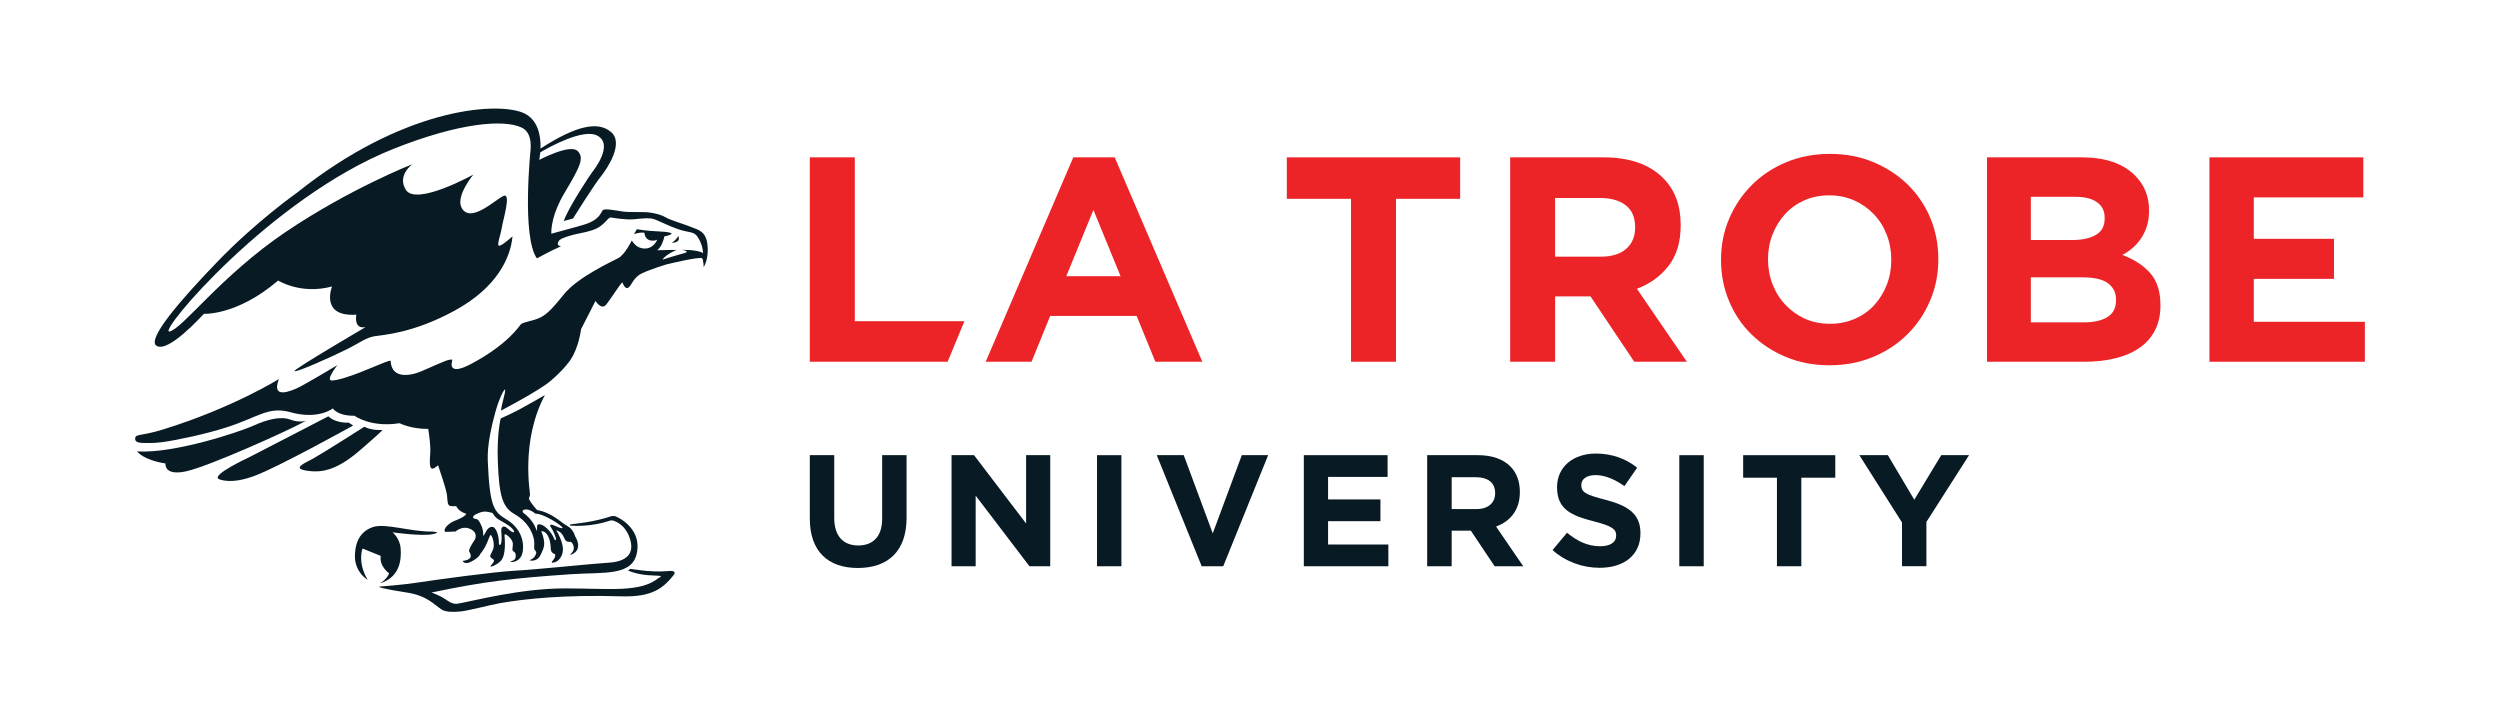 <?xml version="1.0" encoding="UTF-8"?>
<!DOCTYPE svg  PUBLIC '-//W3C//DTD SVG 1.1//EN'  'http://www.w3.org/Graphics/SVG/1.1/DTD/svg11.dtd'>
<svg enable-background="new 0 0 146.532 42.374" version="1.1" viewBox="0 0 146.53 42.374" xml:space="preserve" xmlns="http://www.w3.org/2000/svg" xmlns:xlink="http://www.w3.org/1999/xlink">

	<defs>
		<rect id="b" width="146.53" height="42.374"/>
	</defs>
	<clipPath id="a">
		<use overflow="visible" xlink:href="#b"/>
	</clipPath>
	<path d="m39.754 13.83c-0.102 0.229-0.38 0.402-0.38 0.402 0.598-0.02 0.38-0.402 0.38-0.402" clip-path="url(#a)" fill="#081A23"/>
	<path d="m41.469 14.367c-0.084-0.819-0.526-0.886-0.957-1.062-0.431-0.174-1.205-0.395-1.495-0.564-0.288-0.17-0.581-0.226-0.924-0.283-0.345-0.056-1.209 0-1.605-0.062-0.393-0.061-1.01-0.18-1.139-0.091-0.131 0.091-0.134 0.56-1.108 0.859-0.599 0.185-1.358 0.37-1.926 0.534-0.01-0.284 0.033-1.153 0.775-2.395 0.912-1.534 1.168-2.046 0.77-2.449-0.441-0.444-2.254 0.518-2.254 0.518s0.038-0.175 0.061-0.442c0.528-0.311 2.538-1.43 3.359-0.972 0.951 0.531-0.214 2.004-0.32 2.14-0.107 0.136-1.401 2.073-1.662 2.857l0.542-0.148s1.204-1.931 1.617-2.443 1.379-1.981 0.609-2.629c-0.755-0.638-2.015-0.395-4.131 0.973 0.022-0.702-0.117-1.755-1.081-2.121-1.654-0.624-7.053-0.198-13.186 4.703 0 0-2.388 1.68-4.676 4.055-2.169 2.25-4.193 4.589-3.546 4.934 0.71 0.376 2.546-1.675 2.762-1.886 0 0 1.936 0.115 4.35-1.951 0 0 1.323 0.843 3.158 0.348 0 0-0.728 1.801 1.424 1.652 0 0-0.183 0.877 0.544 0.729 0 0-4.247 2.484-4.174 2.583 0.073 0.101 2.175-0.828 3.204-1.348 0.617-0.314 0.989-0.612 1.482-0.697 0.493-0.081 2.256-0.163 4.724-1.512 2.47-1.351 3.259-3.093 3.373-4.345 0 0-0.629 0.569-0.786 0.551-0.154-0.019 0.101-0.664 0.164-1.082 0.063-0.419 0.561-2.034 0.1-1.839-0.462 0.193-1.925 1.64-2.452 0.713-0.388-0.683 0.679-1.963 0.679-1.963s-3.336 1.855-3.951 0.901c-0.543-0.846 0.377-1.51 0.377-1.51s-3.684 1.443-7.457 3.994c-3.77 2.554-6.044 5.686-6.78 5.811-0.735 0.123 5.923-7.825 13.105-10.693 3.879-1.547 6.479-1.749 7.527-1.262 0.614 0.285 0.538 1.066 0.538 1.257 0 0-0.54 5.132 0.366 6.415 0 0 0.772-0.431 1.421-0.714 0 0-0.306 0-0.155-0.277 0.084-0.154 0.329-0.234 0.687-0.344 0.48-0.152 1.306-0.216 1.746-0.538 0.439-0.322 0.401-0.448 0.616-0.528 0 0 0.899 0.158 1.367 0.109 0.469-0.05 0.907-0.098 1.179-9e-3 0.275 0.086 1.242 0.594 1.817 0.701 0.576 0.108 0.641 0.152 0.83 0.489 0.226 0.4 0.229 0.804 0.229 0.804-7e-3 -4e-3 -0.013-9e-3 -0.02-0.013-0.332-0.203-1.215-0.178-1.215-0.178 0.218 0.024 0.437 0.117 0.114 0.196-0.321 0.079-1.268 0.378-1.268 0.378 0.248-0.338 0.809-0.559 0.83-0.57 0.02-0.011-1.133 0.016-1.133 0.016 0.259-0.179 0.385-0.619 0.43-0.815 0.107-0.015 0.204-0.045 0.3-0.078 0.315-0.107-0.034-0.189-0.708-0.215-0.672-0.025-1.211-0.124-1.211-0.124l-0.167 0.295c0.064-0.036 0.356-0.124 0.61-0.09 0.012 0.129 0.073 0.428 0.415 0.461 0.14 0.016 0.252-0.011 0.339-0.053-0.103 0.229-0.36 0.609-0.914 0.499-0.381-0.077-0.577-0.453-0.577-0.453s-0.404 0.83-0.79 1.033c-0.382 0.204-2.365 1.109-3.18 2.112-0.815 1.005-1.139 1.344-1.771 1.514-0.628 0.168-0.699 0.185-0.778 0.273-0.083 0.09-0.75 1.162-2.89 2.299-0.684 0.362-0.966 0.352-1.082 0.235-0.187-0.19 0.056-0.494-0.075-0.488-0.234 0.013-0.387 0.091-0.896 0.307-0.697 0.298-1.13 0.547-1.671 0.592-0.491 0.041-0.969-0.11-1.003-0.832 0 0-0.026-0.017-0.371 0.109-0.347 0.123-2.352 1.045-3.078 1.053-0.39 6e-3 0.329-0.9 0.329-0.9s-1.9 1.135-2.314 1.326c-0.409 0.191-1.585 0.701-1.115-0.512 0 0-2.709 1.697-6.803 2.961-1.317 0.408-1.632 0.231-1.621 0.554 4e-3 0.153 0.15 0.209 0.346 0.226 0.285 0.018 0.792 0.023 1.263-0.043 0.879-0.123 2.521-0.471 3.745-0.865 1.882-0.6 2.444-1.248 3.747-0.887 1.659 0.461 2.486-0.226 2.486-0.226s0.249 0.448 1.269 0.432c0 0 0.94 0.71 2.641 0.437 0 0 0.66 0.346 1.678 0.334 0.062 0.371 0.152 1.002 0.116 1.479-0.063 0.829-4e-3 1.063 0.463 0.655 0 0 0.5 1.429 0.527 1.786 0.028 0.355 0.022 0.578 0.21 0.602 0.191 0.02 0.323 0 0.323 0s0.129 0.323 0.585 0.449c0 0 0.04 0.139-0.679 0.42-0.355 0.141-0.685 0.477-0.558 0.639 0 0 0.297 6e-3 0.618-0.015 0 0 0.417-0.401 0.925-0.118 0.241 0.133 0.28 0.327 0.244 0.48-0.014 0.059-0.04 0.121-0.086 0.186-0.022 0.035-0.077 0.108-0.135 0.211-0.089 0.148-0.187 0.346-0.151 0.413 0.062 0.118 0.31 0.462-0.38 0.55 0 0 0.035 0.139 0.25 0.127 0.213-0.013 0.747-0.352 0.773-0.525 0 0 0.254-0.286 0.417-0.692 0.161-0.405 0.18-0.471 0.233-0.405 0.055 0.063 0.241 0.51 0.094 0.857-0.112 0.266-0.207 0.32-0.119 0.439 8e-3 0.017 0.061 0.053 0.146 0.113 0.06 0.041 0.063 0.143-0.103 0.311-0.29 0.289 0.5-0.055 0.614-0.331 0 0 0.248-0.288 0.146-1.388 0 0-0.017-0.117 0.125-0.031 0.141 0.089 0.359 0.32 0.365 0.525 8e-3 0.203-0.091 0.389 0.048 0.453 0.14 0.061 0.142 0.28 0.091 0.413-0.053 0.132-0.357 0.173-0.286 0.195s0.629 0.026 0.727-0.624c0.098-0.652-0.18-1.393-0.934-1.854-0.753-0.459-1.001-0.689-1.118-3.453-0.039-0.963 0.24-2.088 0.441-2.84h1e-3c0.252-0.914 0.56-1.429 0.576-1.324 0.029 0.181-0.218 0.877-0.24 1.224 0 0 2.225-1.165 2.883-1.722 0.668-0.563 0.993-0.992 1.016-1.026 0.024-0.034 0.577-0.576 0.791-2.021l0.846-1.659s0.339 0.559 0.622 0.221c0.282-0.34 0.869-1.296 0.958-1.306 0 0 0.139 0.431 0.341 0.308 0.203-0.124 0.282-0.591 0.8-0.839 0.519-0.247 1.424-0.519 1.424-0.519s2.049-0.506 2.119-0.353c0.072 0.153 0.077 0.51 0.077 0.51s0.312-0.473 0.226-1.292m-12.598 15.701s0.108 0.229 0.336 0.371c0.164 0.103 0.608 0.325 0.804 0.528 0.074 0.078 0.153 0.195 0.111 0.223-0.042 0.029-0.147-0.01-0.372-0.217-0.221-0.203-0.354-0.088-0.369 0.048-0.015 0.108 0.045 0.485 9e-3 0.729-0.039 0.244-0.162 0.281-0.153 6e-3 0.01-0.272-0.141-0.901-0.411-0.877-0.206 0.02-0.313 0.209-0.373 0.336-0.065 0.133-0.165 0.263-0.133 0.151 0 0 0.028-0.276-0.119-0.588-0.146-0.313-0.188-0.345-0.356-0.372-0.167-0.021-0.183-0.166 0.104-0.29 0.292-0.126 0.426-0.194 0.922-0.048" clip-path="url(#a)" fill="#081A23"/>
	<path d="m17.016 24.594c-0.555-0.213-1.361-8e-3 -2.161 0.353-0.797 0.362-4.628 1.646-6.819 1.511 0 0 0.323 0.496 1.664 0.707 0 0-0.112 0.746 1.207 0.461 1.318-0.285 6.052-2.408 7.047-2.974 0 0-0.381 0.153-0.938-0.058" clip-path="url(#a)" fill="#081A23"/>
	<path d="m20.431 24.77c-0.031 0-0.72 0.059-1.185-0.369l-4.691 2.424s-2.144 0.99-1.746 1.244c0 0 0.669 0.381 2.168-0.2 1.501-0.58 5.719-2.927 5.719-2.927s-0.252-0.172-0.265-0.172" clip-path="url(#a)" fill="#081A23"/>
	<path d="m22.423 25.202s-0.604 0.051-1.071-0.187c0 0-2.531 1.61-3.008 1.868-0.482 0.26-1.236 0.564-0.402 0.699s1.722 0.047 3.143-1.178c1.269-1.095 1.338-1.202 1.338-1.202" clip-path="url(#a)" fill="#081A23"/>
	<path d="m30.467 23.985c-0.501 0.266-1.12 0.542-1.12 0.542s-0.228 0.89-0.169 2.517c0.075 2.109 0.302 2.699 0.99 3.097 0.978 0.563 1.155 1.421 1.147 1.69-4e-3 0.271-0.032 0.342 0.056 0.438 0.087 0.101 0.08 0.153-0.024 0.338s-0.396 0.231-0.276 0.247c0.121 0.02 0.459 0.031 0.622-0.346 0.16-0.373 0.35-0.573 0.032-1.375 0 0 0.369-0.059 0.512 0.627 0.09 0.438-0.046 0.597 0.301 0.726 0 0 0.053 0.157-0.146 0.378-0.154 0.172 0.063 0.127 0.198 0.063 0.231-0.112 0.436-0.434 0.401-0.807-0.029-0.355-0.242-0.814-0.392-1.041 0 0 0.258 0.057 0.4 0.313 0.141 0.253 0.119 0.388 0.47 0.368 0 0 0.154 0.117 0.164 0.359s-0.291 0.416-0.192 0.398c0.1-0.018 0.764-0.268 0.261-1.098 0 0-0.085-0.397-0.468-0.602-0.383-0.203-0.865-0.764-1.751-0.92 0 0-0.408-0.428-0.487-0.682 0 0 0.049-0.109 0.07-0.207 0.023-0.096-0.574-3.133 0.872-5.854 0 3e-3 -0.972 0.566-1.471 0.831m0.914 6.123c0.498-0.013 1.61 0.738 1.59 0.828-0.018 0.091-0.414-0.105-0.53-0.152-0.119-0.046-0.283-0.062-0.149 0.123 0.135 0.184 0.306 0.617 0.298 0.706-9e-3 0.089-0.089 0.015-0.089 0.015-0.15-0.424-0.53-0.781-0.74-0.863-0.209-0.081-0.274-0.031-0.285 0.113-0.013 0.146 0.06 0.431-0.102 0.023-0.166-0.406-0.553-0.742-0.667-0.818-0.118-0.08-0.063-0.16-0.063-0.16 0.05-0.059 0.144-0.066 0.241-0.059 0.245 0.023 0.496 0.244 0.496 0.244" clip-path="url(#a)" fill="#081A23"/>
	<path d="m21.25 32.149 1.066 0.434c-0.095 0.619 0.487 1.014 0.487 1.014-0.065 0.225-0.263 0.403-0.382 0.493-0.067 0.045-0.117 0.057-0.104 0.074 8e-3 0.01 0.06-6e-3 0.098-0.021 1.018-0.393 1.114-1.329 1.069-1.98-0.041-0.619-0.479-0.963-0.479-0.963-0.013 4e-3 1.714 0.237 2.337 0.111 0.622-0.126-7e-3 -0.154-7e-3 -0.154-1.295 0.014-2.736-0.505-3.471-0.267-0.981 0.321-1.027 1.276-1.045 1.438-0.116 0.903 0.382 1.397 0.611 1.572 0.045 0.034 0.1 0.082 0.109 0.075 0.01-9e-3 -0.04-0.078-0.057-0.108-0.532-0.993-0.232-1.718-0.232-1.718" clip-path="url(#a)" fill="#081A23"/>
	<path d="m39.078 33.478c-0.996 0.08-2.108-0.142-2.123-0.136-0.012 6e-3 -0.149 0.094-0.149 0.094 0.778 0.346 1.646 0.279 1.846 0.313 0.2 0.033-0.04 0.119-0.04 0.119-1.078 0.885-2.865 0.619-5.497 0.619s-5.389 0.745-6.295 0.896c-0.363 0.063-0.668-0.258-0.924-0.389-0.349-0.179-0.602-0.265-0.602-0.265 3.094-0.655 4.855-0.847 8.161-1.073 1.997-0.135 3.686 0.146 3.895-1.365 0.063-0.457-0.039-0.828-0.214-1.123-0.314-0.531-0.829-0.807-1.052-0.904-0.063-0.029-0.207-0.023-0.247-0.01-1.046 0.354-2.115 0.441-2.315 0.468-0.207 0.024-0.094 0.087-0.094 0.087 1.116 0.076 2.015-0.189 2.305-0.288 0.065-0.019 0.14-0.028 0.203-9e-3 0.212 0.063 0.706 0.281 0.957 0.977 0.431 1.184-0.492 1.457-1.28 1.496-0.789 0.041-4.119 0.395-5.382 0.461-1.263 0.065-4.592 0.524-5.8 0.705-0.93 0.141-2.116 0.223-2.116 0.223-0.323 6e-3 0.204 0.152 1.469 0.346 1.265 0.189 1.599 0.682 2.114 1.012 0.234 0.148 0.675 0.148 1.096 0.107 0.521-0.055 1.633-0.365 2.341-0.491 1.384-0.244 3.761-0.499 7.059-0.396 1.821 0.057 2.459-0.465 3.076-1.226 0.29-0.36-0.392-0.248-0.392-0.248" clip-path="url(#a)" fill="#081A23"/>
	<path d="m47.464 30.395v-3.717h1.432v3.682c0 1.06 0.53 1.611 1.406 1.611 0.873 0 1.403-0.533 1.403-1.564v-3.729h1.431v3.672c0 1.973-1.105 2.941-2.856 2.941-1.747 1e-3 -2.816-0.974-2.816-2.896" clip-path="url(#a)" fill="#081A23"/>
	<polygon points="55.772 26.678 57.09 26.678 60.142 30.684 60.142 26.678 61.556 26.678 61.556 33.189 60.338 33.189 57.186 29.051 57.186 33.189 55.772 33.189" clip-path="url(#a)" fill="#081A23"/>
	<rect x="64.298" y="26.679" width="1.43" height="6.511" clip-path="url(#a)" fill="#081A23"/>
	<polygon points="67.8 26.678 69.381 26.678 71.082 31.262 72.785 26.678 74.329 26.678 71.696 33.189 70.433 33.189" clip-path="url(#a)" fill="#081A23"/>
	<polygon points="76.42 26.678 81.33 26.678 81.33 27.952 77.841 27.952 77.841 29.272 80.91 29.272 80.91 30.547 77.841 30.547 77.841 31.915 81.375 31.915 81.375 33.189 76.42 33.189" clip-path="url(#a)" fill="#081A23"/>
	<path d="m83.651 26.678h2.977c0.827 0 1.47 0.234 1.898 0.66 0.362 0.363 0.556 0.875 0.556 1.488v0.02c0 1.048-0.564 1.712-1.395 2.016l1.593 2.327h-1.677l-1.392-2.084h-1.126v2.084h-1.435v-6.511zm2.884 3.16c0.698 0 1.098-0.371 1.098-0.92v-0.018c0-0.614-0.428-0.929-1.123-0.929h-1.424v1.867h1.449z" clip-path="url(#a)" fill="#081A23"/>
	<path d="m90.998 32.241 0.848-1.016c0.586 0.484 1.2 0.791 1.943 0.791 0.587 0 0.938-0.232 0.938-0.614v-0.019c0-0.36-0.222-0.547-1.311-0.826-1.311-0.336-2.154-0.699-2.154-1.989v-0.019c0-1.181 0.945-1.965 2.277-1.965 0.947 0 1.757 0.301 2.418 0.829l-0.745 1.078c-0.577-0.401-1.146-0.644-1.692-0.644-0.549 0-0.836 0.254-0.836 0.57v0.018c0 0.428 0.278 0.566 1.402 0.855 1.319 0.344 2.064 0.818 2.064 1.952v0.019c0 1.293-0.984 2.019-2.389 2.019-0.988 1e-3 -1.981-0.344-2.763-1.039" clip-path="url(#a)" fill="#081A23"/>
	<rect x="98.427" y="26.679" width="1.432" height="6.511" clip-path="url(#a)" fill="#081A23"/>
	<polygon points="104.15 27.999 102.17 27.999 102.17 26.679 107.57 26.679 107.57 27.999 105.58 27.999 105.58 33.189 104.15 33.189" clip-path="url(#a)" fill="#081A23"/>
	<polygon points="111.48 30.623 108.98 26.678 110.65 26.678 112.2 29.291 113.78 26.678 115.41 26.678 112.91 30.592 112.91 33.188 111.48 33.188" clip-path="url(#a)" fill="#081A23"/>
	<polygon points="47.464 9.223 50.102 9.223 50.102 18.825 56.527 18.825 55.543 21.203 47.464 21.203" clip-path="url(#a)" fill="#EC2427"/>
	<path d="m65.679 16.189-1.592-3.885-1.59 3.885h3.182zm-2.772-6.966h2.428l5.136 11.98h-2.753l-1.097-2.685h-5.068l-1.093 2.685h-2.686l5.133-11.98z" clip-path="url(#a)" fill="#EC2427"/>
	<polygon points="79.186 11.653 75.423 11.653 75.423 9.223 85.583 9.223 85.583 11.653 81.822 11.653 81.822 21.203 79.186 21.203" clip-path="url(#a)" fill="#EC2427"/>
	<path d="m93.818 15.044c0.654 0 1.151-0.154 1.497-0.461 0.351-0.309 0.523-0.72 0.523-1.234v-0.033c0-0.573-0.183-1-0.55-1.284-0.361-0.285-0.871-0.427-1.521-0.427h-2.621v3.439h2.672zm-5.305-5.821h5.479c1.518 0 2.68 0.406 3.49 1.216 0.684 0.686 1.027 1.599 1.027 2.738v0.035c0 0.97-0.238 1.761-0.711 2.37-0.473 0.613-1.094 1.059-1.857 1.343l2.928 4.278h-3.082l-2.565-3.831h-2.074v3.831h-2.634v-11.98z" clip-path="url(#a)" fill="#EC2427"/>
	<path d="m107.26 18.978c0.525 0 1.008-0.096 1.451-0.29 0.449-0.192 0.826-0.46 1.142-0.804 0.312-0.343 0.558-0.741 0.733-1.191 0.178-0.448 0.265-0.93 0.265-1.442v-0.038c0-0.512-0.087-0.994-0.265-1.453-0.176-0.456-0.426-0.856-0.754-1.201-0.325-0.342-0.707-0.611-1.153-0.812-0.444-0.196-0.931-0.297-1.454-0.297-0.536 0-1.025 0.094-1.465 0.29-0.439 0.196-0.814 0.463-1.129 0.804-0.313 0.341-0.559 0.739-0.735 1.189-0.179 0.45-0.269 0.935-0.269 1.448v0.032c0 0.513 0.09 0.999 0.269 1.456 0.177 0.458 0.427 0.858 0.753 1.196 0.325 0.345 0.706 0.618 1.145 0.818 0.441 0.197 0.929 0.295 1.466 0.295m-0.035 2.432c-0.924 0-1.773-0.163-2.553-0.489-0.774-0.323-1.445-0.763-2.01-1.318-0.565-0.551-1.004-1.202-1.316-1.95-0.314-0.747-0.473-1.548-0.473-2.402v-0.038c0-0.854 0.16-1.657 0.48-2.403 0.32-0.748 0.764-1.403 1.327-1.968 0.565-0.565 1.235-1.01 2.019-1.335 0.781-0.326 1.633-0.487 2.561-0.487 0.924 0 1.773 0.161 2.547 0.487 0.777 0.325 1.448 0.766 2.014 1.316 0.562 0.554 1.004 1.207 1.318 1.951 0.313 0.749 0.469 1.55 0.469 2.407v0.032c0 0.859-0.16 1.66-0.48 2.403-0.318 0.75-0.76 1.408-1.326 1.973-0.564 0.564-1.237 1.009-2.018 1.332-0.783 0.326-1.633 0.489-2.559 0.489" clip-path="url(#a)" fill="#EC2427"/>
	<path d="m122.16 18.893c0.582 0 1.039-0.105 1.369-0.315 0.332-0.212 0.496-0.537 0.496-0.981v-0.037c0-0.402-0.153-0.715-0.461-0.951-0.309-0.234-0.805-0.352-1.488-0.352h-3.045v2.636h3.129zm-0.701-4.825c0.581 0 1.044-0.101 1.386-0.302 0.342-0.195 0.514-0.519 0.514-0.964v-0.037c0-0.395-0.148-0.702-0.446-0.911-0.298-0.215-0.724-0.318-1.284-0.318h-2.598v2.532h2.428zm-4.997-4.845h5.551c1.379 0 2.422 0.356 3.125 1.063 0.549 0.549 0.822 1.227 0.822 2.036v0.036c0 0.341-0.042 0.643-0.129 0.905-0.084 0.263-0.197 0.498-0.34 0.71-0.143 0.21-0.305 0.396-0.493 0.557-0.187 0.162-0.386 0.297-0.603 0.411 0.691 0.261 1.238 0.617 1.635 1.069 0.397 0.451 0.598 1.075 0.598 1.874v0.034c0 0.55-0.107 1.029-0.318 1.438-0.211 0.411-0.512 0.754-0.904 1.028-0.395 0.275-0.866 0.478-1.416 0.614-0.558 0.14-1.166 0.205-1.838 0.205h-5.689v-11.98z" clip-path="url(#a)" fill="#EC2427"/>
	<polygon points="129.5 9.223 138.52 9.223 138.52 11.57 132.1 11.57 132.1 13.998 136.8 13.998 136.8 16.345 132.1 16.345 132.1 18.861 138.61 18.861 138.61 21.203 129.5 21.203" clip-path="url(#a)" fill="#EC2427"/>

</svg>
